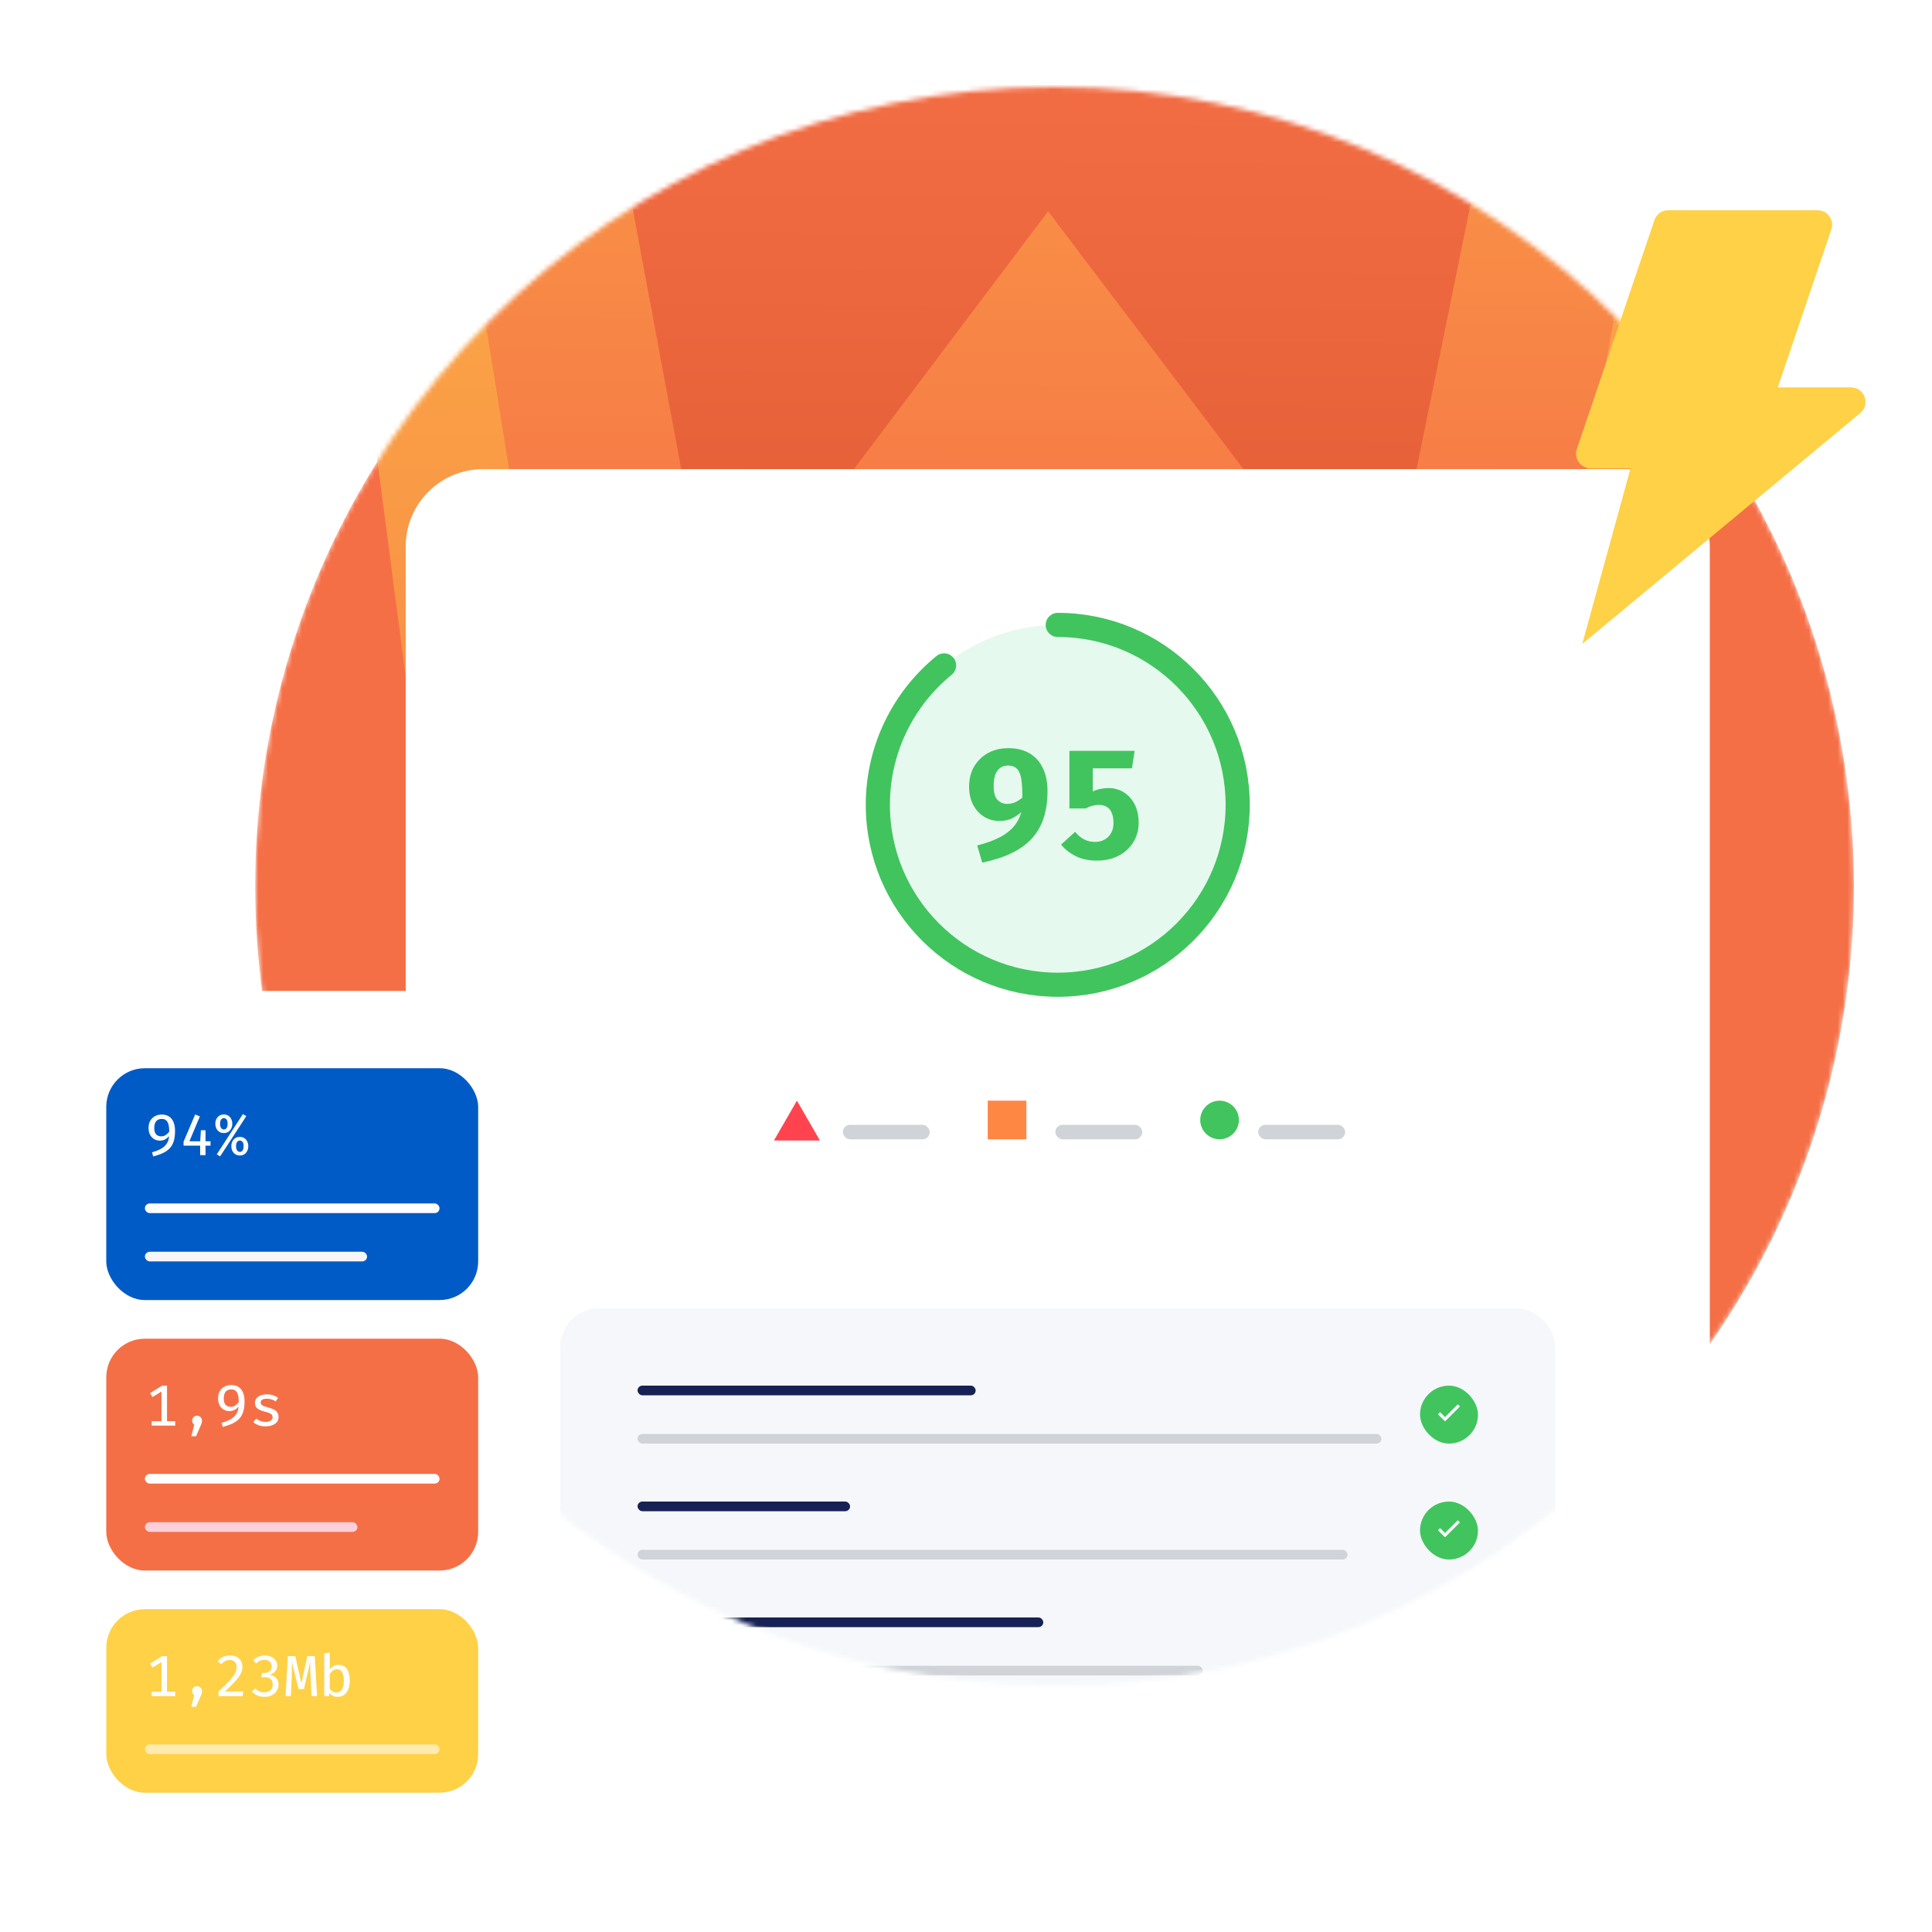 <svg width="400" height="400" viewBox="0 0 400 400" fill="none" xmlns="http://www.w3.org/2000/svg">
<g clip-path="url(#clip0_270_107731)">
<mask id="mask0_270_107731" style="mask-type:alpha" maskUnits="userSpaceOnUse" x="52" y="18" width="332" height="331">
<circle cx="218.333" cy="183.5" r="165.5" fill="#F56F46"/>
</mask>
<g mask="url(#mask0_270_107731)">
<circle cx="218.333" cy="183.5" r="165.5" fill="#F56F46"/>
<path fill-rule="evenodd" clip-rule="evenodd" d="M380.692 -97.816C358.306 -97.816 337.32 -110.897 327.059 -131.454L309.337 -171.165H133.515L115.793 -131.454C105.533 -110.897 84.546 -97.816 62.16 -97.816H52.833L127.919 475.43C131.65 486.175 138.645 486.175 142.843 475.43L217.462 292.29L282.288 474.963C286.019 485.708 293.014 485.708 297.212 474.963L383.957 -97.349L380.692 -97.816Z" fill="url(#paint0_linear_270_107731)"/>
<path fill-rule="evenodd" clip-rule="evenodd" d="M302.332 -187.048H140.968L116.25 -131.452C107.855 -114.633 91.532 -102.486 73.81 -99.216L130.708 254.45C134.438 260.99 141.434 260.99 145.631 254.45L218.385 143.725L285.077 253.982C289.274 260.523 295.803 260.523 300 253.982L364.36 -100.15C348.503 -104.822 334.512 -116.035 327.05 -131.452L302.332 -187.048Z" fill="url(#paint1_linear_270_107731)"/>
<path fill-rule="evenodd" clip-rule="evenodd" d="M327.062 -131.453L221.196 -368.32L115.796 -131.453C112.065 -124.445 107.401 -118.372 101.805 -113.233L145.643 121.766C147.975 125.036 154.038 125.97 158.236 121.766L216.998 43.744L275.761 121.298C279.492 125.97 286.021 125.036 288.353 121.298L336.856 -116.503C333.125 -121.175 329.86 -125.847 327.062 -131.453Z" fill="url(#paint2_linear_270_107731)"/>
<g filter="url(#filter0_d_270_107731)">
<rect x="83.998" y="92.167" width="270" height="298" rx="16" fill="white"/>
<circle cx="218.998" cy="161.667" r="37.249" fill="#E6F9EF"/>
<path d="M208.719 149.936C210.533 149.936 212.042 150.309 213.247 151.056C214.453 151.802 215.359 152.842 215.967 154.176C216.575 155.498 216.879 157.034 216.879 158.784C216.879 160.906 216.607 162.789 216.063 164.432C215.53 166.064 214.709 167.477 213.599 168.672C212.501 169.866 211.098 170.874 209.391 171.696C207.695 172.506 205.685 173.152 203.359 173.632L202.319 170.08C204.218 169.6 205.818 169.013 207.119 168.32C208.421 167.616 209.445 166.768 210.191 165.776C210.938 164.773 211.429 163.589 211.663 162.224V160.512C211.685 158.944 211.626 157.642 211.487 156.608C211.359 155.573 211.077 154.805 210.639 154.304C210.213 153.792 209.562 153.536 208.687 153.536C207.781 153.536 207.061 153.877 206.527 154.56C205.994 155.242 205.727 156.309 205.727 157.76C205.727 159.125 205.994 160.085 206.527 160.64C207.071 161.194 207.722 161.472 208.479 161.472C209.215 161.472 209.882 161.312 210.479 160.992C211.077 160.672 211.679 160.208 212.287 159.6L212.223 162.448C211.445 163.248 210.639 163.877 209.807 164.336C208.986 164.784 208.021 165.008 206.911 165.008C205.749 165.008 204.693 164.714 203.743 164.128C202.794 163.541 202.037 162.714 201.471 161.648C200.917 160.581 200.639 159.333 200.639 157.904C200.639 156.304 200.991 154.906 201.695 153.712C202.41 152.517 203.375 151.589 204.591 150.928C205.818 150.266 207.194 149.936 208.719 149.936ZM234.915 150.496L234.355 154.112H226.243V158.896C226.787 158.64 227.347 158.458 227.923 158.352C228.499 158.245 229.032 158.192 229.523 158.192C230.664 158.192 231.704 158.48 232.643 159.056C233.592 159.632 234.344 160.458 234.899 161.536C235.464 162.613 235.747 163.898 235.747 165.392C235.747 166.885 235.379 168.224 234.643 169.408C233.918 170.592 232.904 171.525 231.603 172.208C230.302 172.88 228.782 173.216 227.043 173.216C225.432 173.216 224.008 172.917 222.771 172.32C221.534 171.712 220.504 170.906 219.683 169.904L222.595 167.248C223.128 167.93 223.742 168.453 224.435 168.816C225.139 169.168 225.875 169.344 226.643 169.344C227.816 169.344 228.755 168.986 229.459 168.272C230.174 167.557 230.531 166.624 230.531 165.472C230.531 164.554 230.403 163.818 230.147 163.264C229.902 162.709 229.555 162.309 229.107 162.064C228.659 161.808 228.136 161.68 227.539 161.68C227.134 161.68 226.702 161.733 226.243 161.84C225.784 161.946 225.31 162.138 224.819 162.416H221.411V150.496H234.915Z" fill="#41C45E"/>
<path d="M218.998 124.418C239.57 124.418 256.247 141.094 256.247 161.667C256.247 182.239 239.57 198.916 218.998 198.916C198.426 198.916 181.749 182.239 181.749 161.667C181.749 150.024 187.091 139.629 195.457 132.799" stroke="#41C45E" stroke-width="5" stroke-linecap="round"/>
<rect x="218.498" y="227.916" width="18" height="3" rx="1.5" fill="#D0D3D8"/>
<rect x="204.498" y="222.916" width="8" height="8" fill="#FF8744"/>
<rect x="174.498" y="227.916" width="18" height="3" rx="1.5" fill="#D0D3D8"/>
<path d="M164.998 222.916L169.761 231.166H160.235L164.998 222.916Z" fill="#FF444F"/>
<rect x="260.498" y="227.916" width="18" height="3" rx="1.5" fill="#D0D3D8"/>
<circle cx="252.498" cy="226.916" r="4" fill="#41C45E"/>
<rect x="115.998" y="265.916" width="206" height="92" rx="8" fill="#F5F7FA"/>
<rect x="131.998" y="281.916" width="70" height="2" rx="1" fill="#172153"/>
<rect x="131.998" y="291.916" width="154" height="2" rx="1" fill="#D0D3D8"/>
<rect x="293.998" y="281.916" width="12" height="12" rx="6" fill="#41C45E"/>
<path d="M301.746 285.861L299.178 288.429L298.241 287.482C298.192 287.443 298.114 287.443 298.075 287.482L297.791 287.765C297.752 287.804 297.752 287.882 297.791 287.931L299.1 289.23C299.149 289.279 299.217 289.279 299.266 289.23L302.196 286.3C302.235 286.261 302.235 286.183 302.196 286.134L301.912 285.861C301.873 285.812 301.795 285.812 301.746 285.861Z" fill="white"/>
<rect x="131.998" y="305.916" width="44" height="2" rx="1" fill="#172153"/>
<rect x="131.998" y="315.916" width="147" height="2" rx="1" fill="#D0D3D8"/>
<rect x="293.998" y="305.916" width="12" height="12" rx="6" fill="#41C45E"/>
<path d="M301.746 309.861L299.178 312.429L298.241 311.482C298.192 311.443 298.114 311.443 298.075 311.482L297.791 311.765C297.752 311.804 297.752 311.882 297.791 311.931L299.1 313.23C299.149 313.279 299.217 313.279 299.266 313.23L302.196 310.3C302.235 310.261 302.235 310.183 302.196 310.134L301.912 309.861C301.873 309.812 301.795 309.812 301.746 309.861Z" fill="white"/>
<rect x="131.998" y="329.916" width="84" height="2" rx="1" fill="#172153"/>
<rect x="131.998" y="339.916" width="117" height="2" rx="1" fill="#D0D3D8"/>
<rect x="293.998" y="329.916" width="12" height="12" rx="6" fill="#FF8744"/>
<path d="M300.717 337.259C300.717 336.83 300.366 336.478 299.936 336.478C299.496 336.478 299.155 336.83 299.155 337.259C299.155 337.699 299.496 338.041 299.936 338.041C300.366 338.041 300.717 337.699 300.717 337.259ZM299.242 333.294L299.369 335.951C299.379 336.068 299.487 336.166 299.604 336.166H300.258C300.375 336.166 300.483 336.068 300.492 335.951L300.619 333.294C300.629 333.158 300.522 333.041 300.385 333.041H299.477C299.34 333.041 299.233 333.158 299.242 333.294Z" fill="white"/>
</g>
</g>
<path d="M341.143 84.025C341.763 81.77 343.814 80.207 346.153 80.207H383.232C386.04 80.207 387.309 83.721 385.149 85.515L327.587 133.322L341.143 84.025Z" fill="#FFD147"/>
<path d="M342.529 45.57C342.942 44.352 344.085 43.533 345.371 43.533H376.315C378.369 43.533 379.816 45.55 379.157 47.495L363.093 94.904C362.68 96.122 361.537 96.942 360.252 96.942H329.307C327.253 96.942 325.806 94.924 326.465 92.979L342.529 45.57Z" fill="#FFD147"/>
<g filter="url(#filter1_d_270_107731)">
<rect x="6" y="201.161" width="108.712" height="181.839" rx="16" fill="white"/>
<rect x="22" y="217.161" width="77" height="48" rx="8" fill="#005BC6"/>
<path d="M33.486 226.755C34.098 226.755 34.608 226.893 35.016 227.169C35.424 227.445 35.73 227.835 35.934 228.339C36.138 228.843 36.24 229.437 36.24 230.121C36.24 230.949 36.152 231.655 35.976 232.239C35.804 232.823 35.534 233.313 35.166 233.709C34.802 234.105 34.334 234.439 33.762 234.711C33.194 234.983 32.516 235.223 31.728 235.431L31.47 234.573C32.242 234.361 32.884 234.107 33.396 233.811C33.912 233.515 34.304 233.143 34.572 232.695C34.844 232.247 34.996 231.691 35.028 231.027L35.046 230.445C35.046 229.773 34.992 229.233 34.884 228.825C34.78 228.417 34.612 228.121 34.38 227.937C34.152 227.753 33.854 227.661 33.486 227.661C32.982 227.661 32.598 227.819 32.334 228.135C32.07 228.447 31.938 228.913 31.938 229.533C31.938 230.145 32.066 230.587 32.322 230.859C32.578 231.131 32.926 231.267 33.366 231.267C33.754 231.267 34.092 231.161 34.38 230.949C34.672 230.737 34.948 230.447 35.208 230.079L35.202 230.985C34.946 231.329 34.648 231.611 34.308 231.831C33.972 232.047 33.574 232.155 33.114 232.155C32.662 232.155 32.258 232.049 31.902 231.837C31.546 231.625 31.266 231.323 31.062 230.931C30.858 230.535 30.756 230.063 30.756 229.515C30.756 228.923 30.878 228.423 31.122 228.015C31.366 227.603 31.694 227.291 32.106 227.079C32.518 226.863 32.978 226.755 33.486 226.755ZM40.411 226.743L41.377 227.139L39.217 232.287H43.585V233.193H38.005V232.377L40.411 226.743ZM42.553 230.001V235.161H41.443L41.437 232.479L41.593 230.001H42.553ZM50.289 226.659L50.997 227.079L45.573 235.419L44.883 234.999L50.289 226.659ZM49.659 232.143C49.431 232.143 49.243 232.237 49.095 232.425C48.947 232.609 48.873 232.903 48.873 233.307C48.873 233.679 48.945 233.969 49.089 234.177C49.233 234.385 49.423 234.489 49.659 234.489C49.891 234.489 50.077 234.393 50.217 234.201C50.361 234.009 50.433 233.711 50.433 233.307C50.433 232.895 50.361 232.599 50.217 232.419C50.077 232.235 49.891 232.143 49.659 232.143ZM46.347 227.499C46.119 227.499 45.931 227.595 45.783 227.787C45.635 227.979 45.561 228.269 45.561 228.657C45.561 229.033 45.633 229.325 45.777 229.533C45.921 229.741 46.111 229.845 46.347 229.845C46.579 229.845 46.765 229.749 46.905 229.557C47.049 229.365 47.121 229.065 47.121 228.657C47.121 228.245 47.049 227.949 46.905 227.769C46.765 227.589 46.579 227.499 46.347 227.499ZM46.347 226.743C46.719 226.743 47.033 226.831 47.289 227.007C47.549 227.179 47.747 227.411 47.883 227.703C48.023 227.991 48.093 228.309 48.093 228.657C48.093 229.001 48.023 229.321 47.883 229.617C47.747 229.909 47.549 230.145 47.289 230.325C47.033 230.501 46.719 230.589 46.347 230.589C45.975 230.589 45.657 230.501 45.393 230.325C45.129 230.145 44.927 229.909 44.787 229.617C44.651 229.321 44.583 229.001 44.583 228.657C44.583 228.309 44.651 227.991 44.787 227.703C44.927 227.411 45.129 227.179 45.393 227.007C45.657 226.831 45.975 226.743 46.347 226.743ZM49.659 231.387C50.031 231.387 50.345 231.475 50.601 231.651C50.861 231.823 51.059 232.055 51.195 232.347C51.335 232.635 51.405 232.955 51.405 233.307C51.405 233.651 51.335 233.969 51.195 234.261C51.059 234.553 50.861 234.789 50.601 234.969C50.345 235.145 50.031 235.233 49.659 235.233C49.287 235.233 48.969 235.145 48.705 234.969C48.441 234.789 48.239 234.553 48.099 234.261C47.963 233.969 47.895 233.651 47.895 233.307C47.895 232.955 47.963 232.635 48.099 232.347C48.239 232.055 48.441 231.823 48.705 231.651C48.969 231.475 49.287 231.387 49.659 231.387Z" fill="white"/>
<rect x="30" y="245.161" width="61" height="2" rx="1" fill="white"/>
<rect x="30" y="255.161" width="46" height="2" rx="1" fill="#F7F6F9"/>
<rect x="22" y="273.161" width="77" height="48" rx="8" fill="#F56F46"/>
<path d="M34.578 282.893V290.921H33.432V284.105L31.566 285.245L31.068 284.429L33.564 282.893H34.578ZM36.276 290.237V291.161H31.404V290.237H36.276ZM40.795 289.109C41.087 289.109 41.331 289.207 41.527 289.403C41.723 289.599 41.821 289.839 41.821 290.123C41.821 290.283 41.799 290.445 41.755 290.609C41.715 290.769 41.643 290.959 41.539 291.179L40.585 293.363H39.619L40.201 290.963C40.073 290.871 39.971 290.751 39.895 290.603C39.819 290.451 39.781 290.289 39.781 290.117C39.781 289.837 39.877 289.599 40.069 289.403C40.265 289.207 40.507 289.109 40.795 289.109ZM47.877 282.755C48.489 282.755 48.999 282.893 49.407 283.169C49.815 283.445 50.121 283.835 50.325 284.339C50.529 284.843 50.631 285.437 50.631 286.121C50.631 286.949 50.543 287.655 50.367 288.239C50.195 288.823 49.925 289.313 49.557 289.709C49.193 290.105 48.725 290.439 48.153 290.711C47.585 290.983 46.907 291.223 46.119 291.431L45.861 290.573C46.633 290.361 47.275 290.107 47.787 289.811C48.303 289.515 48.695 289.143 48.963 288.695C49.235 288.247 49.387 287.691 49.419 287.027L49.437 286.445C49.437 285.773 49.383 285.233 49.275 284.825C49.171 284.417 49.003 284.121 48.771 283.937C48.543 283.753 48.245 283.661 47.877 283.661C47.373 283.661 46.989 283.819 46.725 284.135C46.461 284.447 46.329 284.913 46.329 285.533C46.329 286.145 46.457 286.587 46.713 286.859C46.969 287.131 47.317 287.267 47.757 287.267C48.145 287.267 48.483 287.161 48.771 286.949C49.063 286.737 49.339 286.447 49.599 286.079L49.593 286.985C49.337 287.329 49.039 287.611 48.699 287.831C48.363 288.047 47.965 288.155 47.505 288.155C47.053 288.155 46.649 288.049 46.293 287.837C45.937 287.625 45.657 287.323 45.453 286.931C45.249 286.535 45.147 286.063 45.147 285.515C45.147 284.923 45.269 284.423 45.513 284.015C45.757 283.603 46.085 283.291 46.497 283.079C46.909 282.863 47.369 282.755 47.877 282.755ZM54.946 290.393C55.406 290.393 55.768 290.309 56.032 290.141C56.3 289.973 56.434 289.745 56.434 289.457C56.434 289.273 56.398 289.115 56.326 288.983C56.258 288.851 56.114 288.731 55.894 288.623C55.678 288.515 55.35 288.405 54.91 288.293C54.482 288.185 54.108 288.059 53.788 287.915C53.468 287.771 53.22 287.583 53.044 287.351C52.872 287.119 52.786 286.819 52.786 286.451C52.786 286.091 52.886 285.779 53.086 285.515C53.29 285.251 53.576 285.047 53.944 284.903C54.316 284.759 54.748 284.687 55.24 284.687C55.76 284.687 56.212 284.757 56.596 284.897C56.984 285.033 57.312 285.201 57.58 285.401L57.088 286.151C56.844 285.987 56.576 285.853 56.284 285.749C55.996 285.645 55.656 285.593 55.264 285.593C54.796 285.593 54.462 285.665 54.262 285.809C54.066 285.949 53.968 286.135 53.968 286.367C53.968 286.539 54.016 286.683 54.112 286.799C54.212 286.911 54.382 287.015 54.622 287.111C54.862 287.207 55.194 287.313 55.618 287.429C56.03 287.541 56.39 287.673 56.698 287.825C57.006 287.977 57.244 288.177 57.412 288.425C57.584 288.669 57.67 288.991 57.67 289.391C57.67 289.843 57.54 290.211 57.28 290.495C57.02 290.775 56.682 290.981 56.266 291.113C55.854 291.245 55.414 291.311 54.946 291.311C54.37 291.311 53.874 291.227 53.458 291.059C53.046 290.891 52.7 290.685 52.42 290.441L53.056 289.709C53.304 289.913 53.588 290.079 53.908 290.207C54.228 290.331 54.574 290.393 54.946 290.393Z" fill="white"/>
<rect x="30" y="301.161" width="61" height="2" rx="1" fill="white"/>
<rect x="30" y="311.161" width="44" height="2" rx="1" fill="#FCCFDA"/>
<rect x="22" y="329.161" width="77" height="38" rx="8" fill="#FFD147"/>
<path d="M34.578 338.893V346.921H33.432V340.105L31.566 341.245L31.068 340.429L33.564 338.893H34.578ZM36.276 346.237V347.161H31.404V346.237H36.276ZM40.795 345.109C41.087 345.109 41.331 345.207 41.527 345.403C41.723 345.599 41.821 345.839 41.821 346.123C41.821 346.283 41.799 346.445 41.755 346.609C41.715 346.769 41.643 346.959 41.539 347.179L40.585 349.363H39.619L40.201 346.963C40.073 346.871 39.971 346.751 39.895 346.603C39.819 346.451 39.781 346.289 39.781 346.117C39.781 345.837 39.877 345.599 40.069 345.403C40.265 345.207 40.507 345.109 40.795 345.109ZM47.637 338.743C48.177 338.743 48.637 338.845 49.017 339.049C49.397 339.253 49.687 339.531 49.887 339.883C50.087 340.235 50.187 340.629 50.187 341.065C50.187 341.437 50.123 341.801 49.995 342.157C49.867 342.513 49.659 342.887 49.371 343.279C49.087 343.667 48.713 344.099 48.249 344.575C47.785 345.051 47.217 345.595 46.545 346.207H50.379L50.241 347.161H45.231V346.255C45.839 345.671 46.359 345.159 46.791 344.719C47.227 344.275 47.587 343.885 47.871 343.549C48.155 343.213 48.379 342.911 48.543 342.643C48.707 342.371 48.821 342.115 48.885 341.875C48.953 341.631 48.987 341.379 48.987 341.119C48.987 340.675 48.861 340.325 48.609 340.069C48.361 339.813 48.015 339.685 47.571 339.685C47.175 339.685 46.849 339.755 46.593 339.895C46.341 340.031 46.087 340.253 45.831 340.561L45.063 339.967C45.387 339.563 45.753 339.259 46.161 339.055C46.569 338.847 47.061 338.743 47.637 338.743ZM54.814 338.743C55.346 338.743 55.804 338.837 56.188 339.025C56.576 339.213 56.874 339.465 57.082 339.781C57.294 340.097 57.4 340.443 57.4 340.819C57.4 341.155 57.326 341.459 57.178 341.731C57.034 341.999 56.838 342.221 56.59 342.397C56.346 342.573 56.074 342.693 55.774 342.757C56.106 342.785 56.414 342.879 56.698 343.039C56.986 343.195 57.218 343.419 57.394 343.711C57.574 343.999 57.664 344.357 57.664 344.785C57.664 345.261 57.542 345.691 57.298 346.075C57.058 346.455 56.718 346.757 56.278 346.981C55.838 347.201 55.326 347.311 54.742 347.311C54.254 347.311 53.778 347.219 53.314 347.035C52.854 346.851 52.462 346.567 52.138 346.183L52.882 345.559C53.118 345.835 53.396 346.041 53.716 346.177C54.036 346.309 54.364 346.375 54.7 346.375C55.248 346.375 55.678 346.233 55.99 345.949C56.306 345.661 56.464 345.267 56.464 344.767C56.464 344.387 56.392 344.087 56.248 343.867C56.108 343.647 55.912 343.489 55.66 343.393C55.412 343.297 55.126 343.249 54.802 343.249H54.1L54.238 342.373H54.73C54.994 342.373 55.242 342.323 55.474 342.223C55.706 342.123 55.894 341.971 56.038 341.767C56.182 341.559 56.254 341.299 56.254 340.987C56.254 340.555 56.108 340.225 55.816 339.997C55.524 339.765 55.168 339.649 54.748 339.649C54.396 339.649 54.086 339.713 53.818 339.841C53.55 339.965 53.282 340.153 53.014 340.405L52.39 339.721C52.746 339.385 53.128 339.139 53.536 338.983C53.944 338.823 54.37 338.743 54.814 338.743ZM65.171 338.893L65.639 347.161H64.523L64.289 342.967C64.277 342.671 64.267 342.377 64.259 342.085C64.251 341.789 64.245 341.507 64.241 341.239C64.241 340.971 64.241 340.727 64.241 340.507C64.245 340.287 64.249 340.105 64.253 339.961L62.933 345.691H61.817L60.401 339.961C60.409 340.101 60.415 340.285 60.419 340.513C60.427 340.741 60.431 340.993 60.431 341.269C60.435 341.545 60.435 341.829 60.431 342.121C60.427 342.413 60.421 342.695 60.413 342.967L60.215 347.161H59.123L59.591 338.893H61.133L62.405 344.503L63.617 338.893H65.171ZM68.275 341.629C68.499 341.333 68.761 341.103 69.061 340.939C69.365 340.771 69.695 340.687 70.051 340.687C70.611 340.687 71.065 340.825 71.413 341.101C71.761 341.373 72.015 341.757 72.175 342.253C72.335 342.745 72.415 343.325 72.415 343.993C72.415 344.633 72.319 345.203 72.127 345.703C71.935 346.203 71.653 346.597 71.281 346.885C70.909 347.169 70.451 347.311 69.907 347.311C69.183 347.311 68.617 347.047 68.209 346.519L68.137 347.161H67.123V338.293L68.275 338.155V341.629ZM69.625 346.405C70.121 346.405 70.503 346.209 70.771 345.817C71.043 345.421 71.179 344.813 71.179 343.993C71.179 343.445 71.125 342.995 71.017 342.643C70.909 342.287 70.749 342.023 70.537 341.851C70.329 341.679 70.073 341.593 69.769 341.593C69.441 341.593 69.151 341.693 68.899 341.893C68.647 342.089 68.439 342.313 68.275 342.565V345.625C68.435 345.865 68.631 346.055 68.863 346.195C69.095 346.335 69.349 346.405 69.625 346.405Z" fill="white"/>
<rect x="30" y="357.161" width="61" height="2" rx="1" fill="#FFEBAD"/>
</g>
</g>
<defs>
<filter id="filter0_d_270_107731" x="59.998" y="73.13" width="318" height="346" filterUnits="userSpaceOnUse" color-interpolation-filters="sRGB">
<feFlood flood-opacity="0" result="BackgroundImageFix"/>
<feColorMatrix in="SourceAlpha" type="matrix" values="0 0 0 0 0 0 0 0 0 0 0 0 0 0 0 0 0 0 127 0" result="hardAlpha"/>
<feOffset dy="4.964"/>
<feGaussianBlur stdDeviation="12"/>
<feColorMatrix type="matrix" values="0 0 0 0 0 0 0 0 0 0 0 0 0 0 0 0 0 0 0.15 0"/>
<feBlend mode="normal" in2="BackgroundImageFix" result="effect1_dropShadow_270_107731"/>
<feBlend mode="normal" in="SourceGraphic" in2="effect1_dropShadow_270_107731" result="shape"/>
</filter>
<filter id="filter1_d_270_107731" x="-18" y="181.161" width="156.712" height="229.839" filterUnits="userSpaceOnUse" color-interpolation-filters="sRGB">
<feFlood flood-opacity="0" result="BackgroundImageFix"/>
<feColorMatrix in="SourceAlpha" type="matrix" values="0 0 0 0 0 0 0 0 0 0 0 0 0 0 0 0 0 0 127 0" result="hardAlpha"/>
<feOffset dy="4"/>
<feGaussianBlur stdDeviation="12"/>
<feColorMatrix type="matrix" values="0 0 0 0 0 0 0 0 0 0 0 0 0 0 0 0 0 0 0.05 0"/>
<feBlend mode="normal" in2="BackgroundImageFix" result="effect1_dropShadow_270_107731"/>
<feBlend mode="normal" in="SourceGraphic" in2="effect1_dropShadow_270_107731" result="shape"/>
</filter>
<linearGradient id="paint0_linear_270_107731" x1="47.399" y1="486.879" x2="52.246" y2="-171.17" gradientUnits="userSpaceOnUse">
<stop stop-color="#E25D35"/>
<stop offset="0.26" stop-color="#F56F46"/>
<stop offset="1" stop-color="#FFD147"/>
</linearGradient>
<linearGradient id="paint1_linear_270_107731" x1="69.043" y1="261.667" x2="71.611" y2="-187.061" gradientUnits="userSpaceOnUse">
<stop stop-color="#E25D35"/>
<stop offset="0.26" stop-color="#F56F46"/>
<stop offset="1" stop-color="#FFD147"/>
</linearGradient>
<linearGradient id="paint2_linear_270_107731" x1="97.948" y1="127.132" x2="101.818" y2="-368.32" gradientUnits="userSpaceOnUse">
<stop stop-color="#E25D35"/>
<stop offset="0.26" stop-color="#F56F46"/>
<stop offset="1" stop-color="#FFD147"/>
</linearGradient>
<clipPath id="clip0_270_107731">
<rect width="400" height="400" fill="white"/>
</clipPath>
</defs>
</svg>
